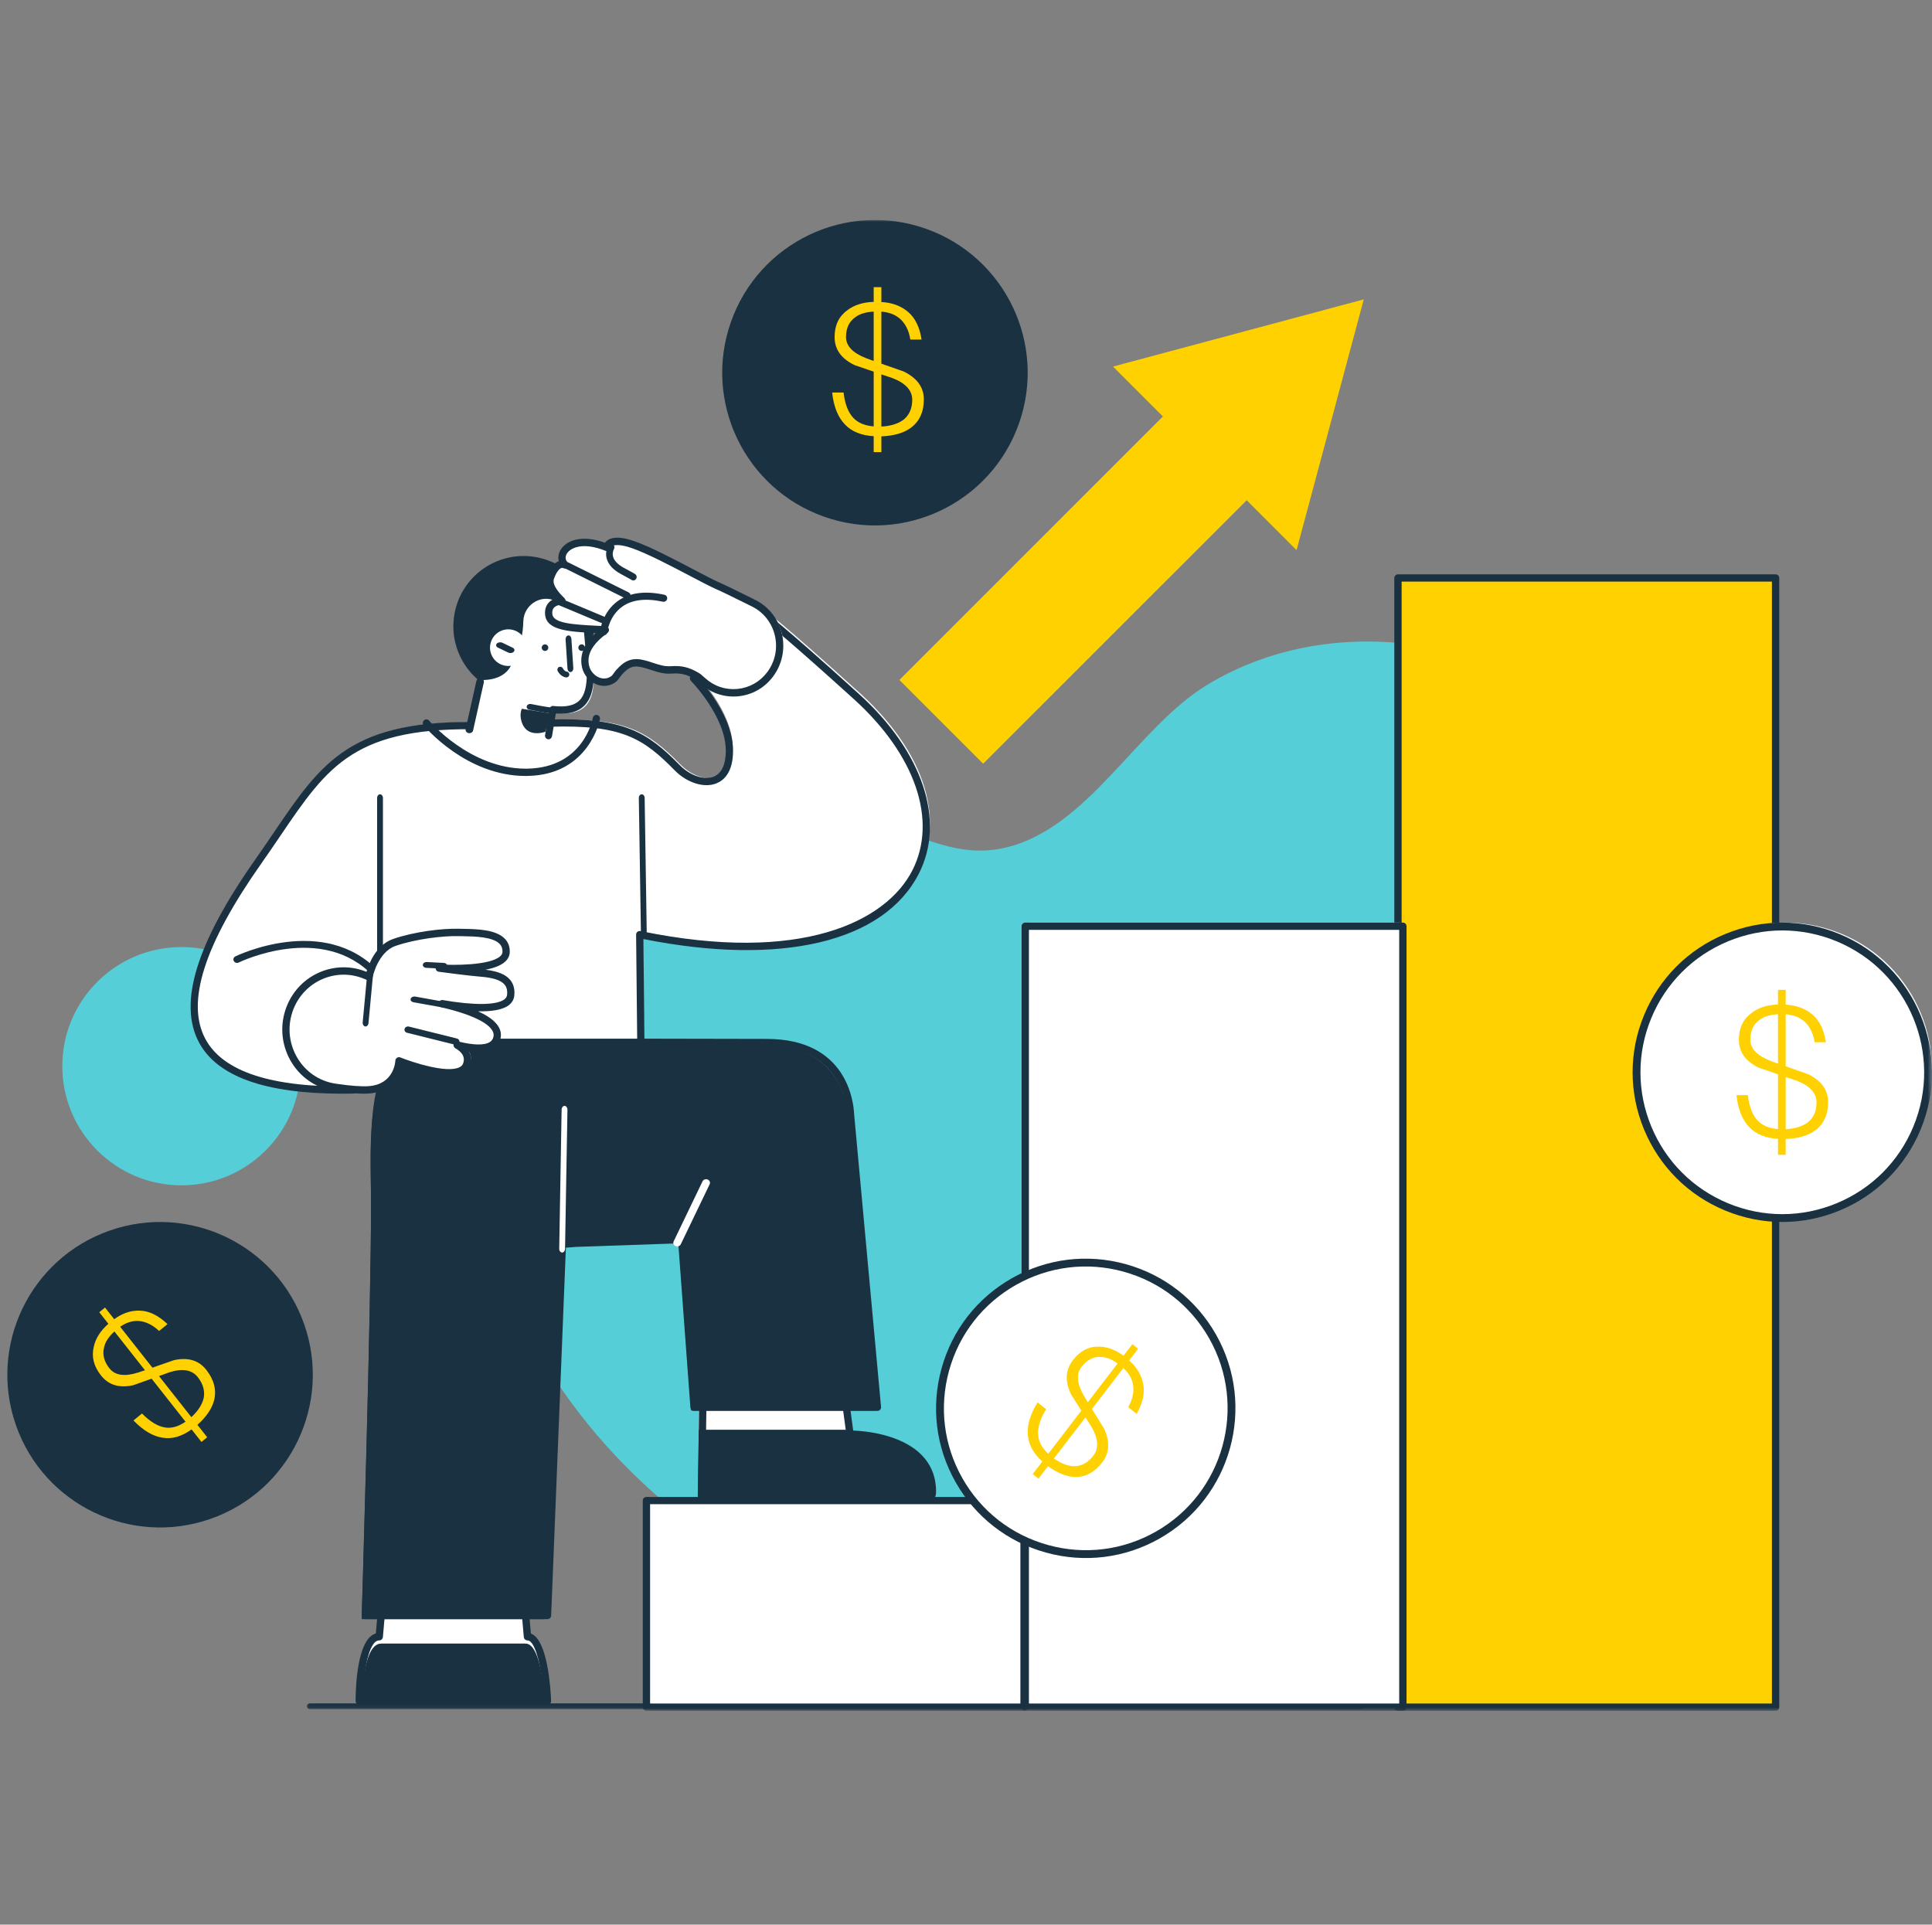 <?xml version="1.0" encoding="UTF-8"?>
<svg width="528px" height="526px" viewBox="0 0 528 526" version="1.1" xmlns="http://www.w3.org/2000/svg" xmlns:xlink="http://www.w3.org/1999/xlink">
    <rect x="0" y="0" width="528" height="526" fill="#808080" stroke="none"/>
    <title>icon/b/003 2</title>
    <defs>
        <polygon id="path-1" points="0 0.437 288.883 0.437 288.883 2.903 0 2.903"></polygon>
        <polygon id="path-3" points="0 407.441 527.67 407.441 527.67 0 0 0"></polygon>
    </defs>
    <g id="web" stroke="none" stroke-width="1" fill="none" fill-rule="evenodd">
        <g id="#08_提升銷售" transform="translate(-1049, -131)">
            <g id="Banner" transform="translate(-397.264, -2160.085)">
                <g id="icon/b/003-2" transform="translate(1448.264, 2291.085)">
                    <g id="Group-67" transform="translate(-1.67, 60.114)">
                        <path d="M462.161,281.928 C476.614,239.092 475.162,178.08 442.267,144.038 C413.928,114.706 365.117,105.499 329.606,127.044 C310.078,138.891 296.957,166.699 273.806,171.688 C261.899,174.253 252.218,168.873 241.369,165.138 C214.332,155.827 189.117,160.032 167.609,179.404 C140.859,203.501 124.593,247.071 135.193,282.545 C146.043,318.835 174.12,349.666 206.523,368.25 C242.804,389.059 289.864,398.977 331.245,391.719 C389.246,381.542 441.194,340.397 461.246,284.556 C461.558,283.69 461.862,282.811 462.161,281.928" id="Fill-1" fill="#55CED7"></path>
                        <path d="M16.698,231.273 C16.698,249.254 31.276,263.835 49.262,263.835 C67.245,263.835 81.822,249.254 81.822,231.273 C81.822,213.292 67.245,198.711 49.262,198.711 C31.276,198.711 16.698,213.292 16.698,231.273" id="Fill-3" fill="#55CED7"></path>
                        <g id="Group-7" transform="translate(83.492, 404.102)">
                            <mask id="mask-2" fill="white">
                                <use xlink:href="#path-1"></use>
                            </mask>
                            <g id="Clip-6"></g>
                            <path d="M0.993,2.903 L287.89,2.903 C288.44,2.903 288.883,2.546 288.883,2.108 C288.883,1.667 288.44,1.31 287.89,1.31 L0.993,1.31 C0.442,1.31 0,1.667 0,2.108 C0,2.546 0.442,2.903 0.993,2.903" id="Fill-5" fill="#1A3142" mask="url(#mask-2)"></path>
                        </g>
                        <mask id="mask-4" fill="white">
                            <use xlink:href="#path-3"></use>
                        </mask>
                        <g id="Clip-9"></g>
                        <polygon id="Fill-8" fill="#FFFFFF" mask="url(#mask-4)" points="382.394 405.771 484.254 405.771 484.254 98.521 382.394 98.521"></polygon>
                        <polygon id="Fill-10" fill="#FFD100" mask="url(#mask-4)" points="382.394 405.771 484.254 405.771 484.254 98.521 382.394 98.521"></polygon>
                        <path d="M382.725,405.451 L483.923,405.451 L483.923,98.841 L382.725,98.841 L382.725,405.451 Z M380.724,406.448 L380.724,97.844 C380.724,97.297 381.173,96.851 381.726,96.851 L484.925,96.851 C485.479,96.851 485.924,97.297 485.924,97.844 L485.924,406.448 C485.924,406.995 485.479,407.441 484.925,407.441 L381.726,407.441 C381.173,407.441 380.724,406.995 380.724,406.448 L380.724,406.448 Z" id="Fill-11" fill="#1A3142" mask="url(#mask-4)"></path>
                        <polygon id="Fill-12" fill="#FFFFFF" mask="url(#mask-4)" points="280.533 405.771 382.394 405.771 382.394 192.032 280.533 192.032"></polygon>
                        <path d="M280.865,405.461 L382.062,405.461 L382.062,194.017 L280.865,194.017 L280.865,405.461 Z M278.863,406.451 L278.863,193.022 C278.863,192.473 279.312,192.032 279.866,192.032 L383.065,192.032 C383.615,192.032 384.063,192.473 384.063,193.022 L384.063,406.451 C384.063,406.996 383.615,407.441 383.065,407.441 L279.866,407.441 C279.312,407.441 278.863,406.996 278.863,406.451 L278.863,406.451 Z" id="Fill-13" fill="#1A3142" mask="url(#mask-4)"></path>
                        <polygon id="Fill-14" fill="#FFFFFF" mask="url(#mask-4)" points="177.003 405.771 278.863 405.771 278.863 348.997 177.003 348.997"></polygon>
                        <path d="M177.334,405.461 L278.532,405.461 L278.532,350.973 L177.334,350.973 L177.334,405.461 Z M175.333,406.453 L175.333,349.985 C175.333,349.437 175.782,348.997 176.336,348.997 L279.535,348.997 C280.089,348.997 280.533,349.437 280.533,349.985 L280.533,406.453 C280.533,406.997 280.089,407.441 279.535,407.441 L176.336,407.441 C175.782,407.441 175.333,406.997 175.333,406.453 L175.333,406.453 Z" id="Fill-15" fill="#1A3142" mask="url(#mask-4)"></path>
                        <path d="M234.655,129.297 C212.472,109.191 208.842,106.87 208.842,106.87 L190.085,124.334 C190.085,124.334 199.945,134.286 199.912,144.233 C199.874,155.091 190.689,153.984 185.626,148.821 C176.741,139.769 170.589,136.016 150.944,136.59 L132.787,137.327 C92.542,136.245 87.903,150.394 71.009,174.423 C52.755,200.383 33.906,238.403 96.959,237.084 L108.253,225.456 L175.682,225.456 L175.361,194.529 C251.879,210.321 274.075,165.029 234.655,129.297" id="Fill-16" fill="#FFFFFF" mask="url(#mask-4)"></path>
                        <path d="M106.788,225.473 C106.975,225.282 107.233,225.174 107.5,225.174 L173.821,225.174 L173.513,195.322 C173.509,195.023 173.642,194.741 173.871,194.55 C174.104,194.359 174.408,194.284 174.703,194.342 C218.634,203.402 241.894,191.715 249.009,177.758 C255.967,164.12 249.846,146.191 233.04,130.968 C215.626,115.197 209.726,110.445 208.012,109.141 L190.61,125.327 C192.92,127.863 200.039,136.392 200.006,145.137 C199.985,150.935 197.53,153.143 195.475,153.977 C192.138,155.326 187.436,153.861 184.044,150.407 C175.481,141.688 169.677,137.928 150.166,138.5 L131.97,139.235 C96.677,138.289 89.408,148.98 76.23,168.399 C74.628,170.752 72.947,173.23 71.125,175.82 C55.446,198.098 50.436,213.815 55.808,223.863 C60.606,232.832 74.091,237.177 95.795,236.783 L106.788,225.473 Z M54.061,224.793 C48.302,214.023 53.353,197.633 69.502,174.682 C71.316,172.101 72.993,169.636 74.586,167.287 C87.71,147.951 95.641,136.28 131.958,137.255 L150.099,136.521 C170.334,135.936 176.675,140.077 185.463,149.021 C188.26,151.868 192.162,153.18 194.726,152.142 C196.869,151.275 198.009,148.851 198.025,145.133 C198.059,135.74 188.597,126.075 188.501,125.979 C188.314,125.788 188.21,125.527 188.214,125.261 C188.218,124.995 188.334,124.742 188.53,124.56 L207.258,107.137 C207.587,106.826 208.086,106.784 208.469,107.025 C208.619,107.124 212.418,109.615 234.371,129.503 C251.872,145.352 258.155,164.186 250.778,178.658 C241.228,197.376 213.138,204.025 175.506,196.525 L175.814,226.154 C175.818,226.415 175.714,226.669 175.531,226.859 C175.344,227.046 175.09,227.154 174.824,227.154 L107.92,227.154 L96.935,238.451 C96.752,238.638 96.506,238.746 96.244,238.754 C95.192,238.775 94.16,238.787 93.144,238.787 C72.169,238.787 59.025,234.085 54.061,224.793 L54.061,224.793 Z" id="Fill-17" fill="#1A3142" mask="url(#mask-4)"></path>
                        <path d="M98.521,404.102 C98.521,404.102 98.521,387.414 103.836,387.414 L104.589,379.054 L104.708,379.054 L142.428,379.054 L142.548,379.054 L143.3,387.414 C147.946,387.414 148.616,404.102 148.616,404.102 L98.521,404.102 Z" id="Fill-18" fill="#FFFFFF" mask="url(#mask-4)"></path>
                        <path d="M103.836,389.073 C103.836,389.073 143.304,389.073 143.304,389.073 C147.946,389.073 148.616,405.771 148.616,405.771 L98.521,405.771 C98.521,405.771 98.521,389.073 103.836,389.073" id="Fill-19" fill="#1A3142" mask="url(#mask-4)"></path>
                        <path d="M143.823,388.208 C143.3,388.208 142.865,387.809 142.823,387.287 L142.131,379.41 L105.005,379.41 L104.312,387.287 C104.266,387.809 103.831,388.208 103.312,388.208 C100.392,388.208 98.999,396.973 98.872,403.746 L148.225,403.746 C147.803,396.081 146.064,388.208 143.823,388.208 M96.851,404.757 C96.851,401.822 97.129,387.792 102.379,386.31 L103.084,378.306 C103.126,377.783 103.684,377.384 104.207,377.384 L143.051,377.384 C143.574,377.384 144.009,377.783 144.051,378.306 L144.76,386.344 C149.386,387.996 150.171,401.81 150.285,404.718 C150.297,404.994 150.196,405.262 150.006,405.461 C149.816,405.657 149.555,405.771 149.28,405.771 L97.855,405.771 C97.298,405.771 96.851,405.317 96.851,404.757" id="Fill-20" fill="#1A3142" mask="url(#mask-4)"></path>
                        <path d="M190.812,320.61 L190.362,348.062 L251.707,348.996 C252.97,349.021 253.787,348.326 253.812,347.287 C254.145,331.816 231.18,331.983 231.18,331.983 L229.656,321.17 L190.812,320.61 Z" id="Fill-21" fill="#FFFFFF" mask="url(#mask-4)"></path>
                        <path d="M231.969,332.866 C231.47,332.866 231.047,332.492 230.98,331.991 L229.577,321.54 L192.787,320.983 L192.373,347.68 L252.408,348.64 C252.772,348.636 253.467,348.555 253.484,347.841 C253.555,344.32 252.441,341.35 250.171,339.013 C244.266,332.934 232.404,332.866 231.986,332.866 C231.973,332.866 231.973,332.866 231.969,332.866 M252.374,350.667 L191.342,349.69 C190.794,349.681 190.354,349.218 190.362,348.661 L190.806,319.938 C190.814,319.377 191.217,318.961 191.82,318.94 L230.469,319.526 C230.959,319.534 231.374,319.908 231.441,320.405 L232.844,330.856 C235.889,330.963 245.933,331.77 251.591,337.586 C254.255,340.326 255.566,343.793 255.482,347.884 C255.444,349.532 254.205,350.667 252.454,350.667 C252.429,350.667 252.399,350.667 252.374,350.667" id="Fill-22" fill="#1A3142" mask="url(#mask-4)"></path>
                        <path d="M190.362,348.059 L251.711,348.996 C252.97,349.021 253.791,348.324 253.812,347.281 C254.149,331.761 231.183,331.928 231.183,331.928 L230.989,330.629 L190.644,330.629 L190.362,348.059 Z" id="Fill-23" fill="#1A3142" mask="url(#mask-4)"></path>
                        <path d="M231.415,245.244 C231.269,241.623 229.306,225.483 208.465,225.483 C202.478,225.483 178.888,225.429 178.888,225.429 L110.951,225.429 C99.253,230.647 101.052,255.627 101.081,268.559 C101.144,297.034 98.521,382.394 98.521,382.394 L148.42,382.394 L152.491,280.74 L156.19,280.456 L185.164,279.455 L188.553,325.372 L238.787,325.372 L231.415,245.244 Z" id="Fill-24" fill="#1A3142" mask="url(#mask-4)"></path>
                        <path d="M152.368,279.911 C152.389,279.407 152.785,278.999 153.286,278.961 L157.022,278.674 C157.022,278.674 185.931,277.675 185.964,277.675 C186.482,277.675 186.92,278.075 186.957,278.595 L190.272,323.502 L238.37,323.502 C238.37,323.502 231.115,244.62 231.111,244.57 C230.99,241.435 229.345,225.803 209.207,225.803 C203.238,225.803 179.698,225.745 179.702,225.745 L112.139,225.745 C102.508,230.299 102.817,250.111 103.017,263.254 C103.042,264.878 103.068,266.406 103.068,267.792 C103.126,294.219 100.838,370.65 100.542,380.408 L148.344,380.408 L152.368,279.911 Z M98.801,382.09 C98.613,381.898 98.513,381.636 98.521,381.37 C98.551,380.516 101.139,295.872 101.076,267.796 C101.076,266.418 101.051,264.898 101.026,263.283 C100.813,249.537 100.496,228.763 111.512,223.846 C111.642,223.788 111.78,223.759 111.922,223.759 L179.706,223.759 C179.706,223.759 203.238,223.817 209.207,223.817 C231.111,223.817 232.956,240.952 233.102,244.462 L240.453,324.402 C240.478,324.681 240.386,324.955 240.198,325.164 C240.011,325.368 239.743,325.488 239.464,325.488 L189.345,325.488 C188.823,325.488 188.389,325.084 188.352,324.568 L185.041,279.694 L157.131,280.656 L154.322,280.872 L150.297,381.44 C150.272,381.973 149.834,382.394 149.3,382.394 L99.519,382.394 C99.248,382.394 98.989,382.285 98.801,382.09 L98.801,382.09 Z" id="Fill-25" fill="#1A3142" mask="url(#mask-4)"></path>
                        <path d="M175.617,195.371 C176.071,195.359 176.422,194.917 176.412,194.376 L175.848,157.924 C175.841,157.391 175.484,156.965 175.053,156.965 C174.599,156.977 174.248,157.42 174.255,157.961 L174.822,194.413 C174.829,194.945 175.183,195.371 175.617,195.371" id="Fill-26" fill="#1A3142" mask="url(#mask-4)"></path>
                        <path d="M153.297,282.203 C153.727,282.203 154.085,281.768 154.091,281.218 L154.749,243.155 C154.759,242.601 154.412,242.135 153.971,242.127 C153.514,242.123 153.166,242.554 153.156,243.112 L152.502,281.171 C152.488,281.73 152.839,282.19 153.28,282.203 L153.297,282.203 Z" id="Fill-27" fill="#FFFFFF" mask="url(#mask-4)"></path>
                        <path d="M102.532,207.06 C102.766,207.06 103,206.981 103.193,206.828 C103.607,206.481 103.644,205.89 103.28,205.499 C88.292,189.448 64.223,201.151 63.985,201.274 C63.5,201.514 63.311,202.082 63.571,202.543 C63.826,203 64.428,203.178 64.917,202.937 C65.143,202.823 87.84,191.809 101.783,206.741 C101.98,206.954 102.256,207.06 102.532,207.06" id="Fill-28" fill="#1A3142" mask="url(#mask-4)"></path>
                        <path d="M103.53,205.39 C103.971,205.39 104.325,204.938 104.325,204.385 L104.325,157.97 C104.325,157.417 103.971,156.965 103.53,156.965 C103.089,156.965 102.735,157.417 102.735,157.97 L102.735,204.385 C102.735,204.938 103.089,205.39 103.53,205.39" id="Fill-29" fill="#1A3142" mask="url(#mask-4)"></path>
                        <path d="M184.747,280.533 C185.154,280.533 185.547,280.315 185.721,279.948 L193.611,263.543 C193.847,263.049 193.606,262.468 193.066,262.25 C192.539,262.031 191.9,262.25 191.663,262.748 L183.774,279.154 C183.537,279.648 183.778,280.229 184.314,280.447 C184.457,280.505 184.6,280.533 184.747,280.533" id="Fill-30" fill="#FFFFFF" mask="url(#mask-4)"></path>
                        <path d="M161.679,114.386 C159.834,124.829 149.873,131.796 139.43,129.952 C128.987,128.107 122.02,118.146 123.864,107.703 C125.708,97.26 135.67,90.293 146.113,92.137 C156.556,93.982 163.523,103.943 161.679,114.386" id="Fill-31" fill="#1A3142" mask="url(#mask-4)"></path>
                        <path d="M128.578,140.073 L131.389,125.744 C141.175,125.693 140.217,117.285 140.217,117.285 C142.104,116.251 142.589,112.962 142.689,109.681 C142.84,104.735 148.363,101.791 152.375,104.655 C152.555,104.785 152.73,104.92 152.91,105.067 C156.42,107.961 160.642,107.809 160.642,107.809 C160.796,109.281 160.834,109.504 160.981,111.334 C162.093,125.129 164.8,136.229 151.358,134.757 L150.111,141.937 L128.578,140.073 Z" id="Fill-32" fill="#FFFFFF" mask="url(#mask-4)"></path>
                        <path d="M149.579,141.937 C150.039,141.937 150.442,141.594 150.527,141.114 L151.576,134.89 C155.151,135.149 157.725,134.427 159.428,132.686 C162.744,129.301 162.123,122.617 161.405,114.882 C161.276,113.459 161.138,111.989 161.021,110.491 C160.904,109.038 160.86,108.595 160.771,107.735 L160.691,106.967 C160.618,106.325 160.186,103.144 158.774,102.058 C158.346,101.728 157.745,101.82 157.427,102.263 C157.112,102.705 157.201,103.327 157.624,103.653 C158.112,104.029 158.617,105.786 158.778,107.189 L158.859,107.948 C158.944,108.792 158.992,109.226 159.101,110.649 C159.222,112.16 159.359,113.642 159.488,115.074 C160.162,122.304 160.739,128.549 158.076,131.271 C156.672,132.703 154.32,133.216 150.882,132.828 C150.374,132.769 149.918,133.128 149.829,133.646 L148.631,140.768 C148.538,141.31 148.889,141.828 149.413,141.92 C149.466,141.932 149.522,141.937 149.579,141.937" id="Fill-33" fill="#1A3142" mask="url(#mask-4)"></path>
                        <path d="M127.949,140.267 C128.433,140.267 128.87,139.959 128.966,139.512 L131.897,126.367 C132.01,125.857 131.648,125.36 131.085,125.257 C130.518,125.154 129.973,125.482 129.86,125.992 L126.929,139.137 C126.815,139.647 127.177,140.144 127.74,140.247 C127.81,140.263 127.88,140.267 127.949,140.267" id="Fill-34" fill="#1A3142" mask="url(#mask-4)"></path>
                        <path d="M157.735,116.86 C157.718,117.358 158.109,117.772 158.607,117.789 C159.101,117.806 159.518,117.418 159.535,116.921 C159.552,116.423 159.161,116.005 158.663,115.989 C158.166,115.975 157.752,116.363 157.735,116.86" id="Fill-35" fill="#1A3142" mask="url(#mask-4)"></path>
                        <path d="M133.917,118.673 C134.903,121.257 137.799,122.554 140.384,121.569 C142.965,120.579 144.262,117.688 143.276,115.104 C142.291,112.52 139.394,111.224 136.814,112.209 C134.229,113.199 132.932,116.089 133.917,118.673" id="Fill-36" fill="#FFFFFF" mask="url(#mask-4)"></path>
                        <path d="M139.164,118.36 C139.52,118.36 139.87,118.236 140.083,118.002 C140.419,117.638 140.281,117.144 139.773,116.9 L136.968,115.551 C136.465,115.307 135.778,115.408 135.441,115.775 C135.104,116.142 135.243,116.637 135.75,116.88 L138.56,118.226 C138.745,118.316 138.957,118.36 139.164,118.36" id="Fill-37" fill="#1A3142" mask="url(#mask-4)"></path>
                        <path d="M147.719,116.86 C147.702,117.355 148.09,117.769 148.587,117.786 C149.082,117.802 149.496,117.415 149.513,116.921 C149.529,116.423 149.142,116.009 148.644,115.992 C148.15,115.979 147.736,116.366 147.719,116.86" id="Fill-38" fill="#1A3142" mask="url(#mask-4)"></path>
                        <path d="M150.985,134.903 C151.494,134.903 151.921,134.579 151.954,134.158 C151.986,133.717 151.583,133.34 151.046,133.313 C149.226,133.216 144.863,132.304 144.818,132.298 C144.293,132.187 143.768,132.445 143.637,132.872 C143.503,133.296 143.817,133.73 144.338,133.841 C144.525,133.877 148.921,134.796 150.92,134.899 C150.944,134.903 150.965,134.903 150.985,134.903" id="Fill-39" fill="#1A3142" mask="url(#mask-4)"></path>
                        <path d="M148.713,139.878 C148.713,139.878 144.208,141.568 142.516,137.903 C141.371,135.421 142.277,133.587 142.277,133.587 L150.286,134.876 L148.713,139.878 Z" id="Fill-40" fill="#1A3142" mask="url(#mask-4)"></path>
                        <path d="M155.552,123.568 C155.576,123.568 155.596,123.568 155.619,123.564 C156.06,123.516 156.384,123.018 156.347,122.446 L155.83,114.498 C155.793,113.93 155.425,113.501 154.968,113.553 C154.53,113.601 154.207,114.104 154.243,114.671 L154.761,122.624 C154.794,123.161 155.142,123.568 155.552,123.568" id="Fill-41" fill="#1A3142" mask="url(#mask-4)"></path>
                        <path d="M154.468,125.029 C154.866,125.029 155.21,124.731 155.256,124.327 C155.31,123.89 154.999,123.492 154.562,123.442 C153.917,123.365 153.506,122.567 153.503,122.561 C153.313,122.163 152.839,121.996 152.438,122.187 C152.044,122.377 151.877,122.854 152.067,123.252 C152.097,123.315 152.852,124.842 154.371,125.022 C154.405,125.025 154.438,125.029 154.468,125.029" id="Fill-42" fill="#1A3142" mask="url(#mask-4)"></path>
                        <path d="M211.09,123.727 C216.003,117.472 213.839,108.355 206.623,104.883 C202.418,102.859 198.435,100.975 196.612,100.208 C192.437,98.455 180.295,91.662 173.517,89.38 C166.619,87.057 166.243,90.078 166.243,90.078 C156.391,86.273 152.028,91.892 154.756,94.708 C154.756,94.708 152.562,93.406 150.815,98.065 C149.939,100.405 152.679,103.044 153.96,104.259 C153.96,104.259 149.939,104.259 150.31,107.834 C150.694,111.508 157.459,111.471 165.872,111.935 C162.606,114.237 159.411,117.423 160.433,121.65 C161.196,124.803 165.009,126.97 167.962,125.037 C168.696,124.552 169.029,123.789 169.601,123.169 C171.853,120.751 173.542,120.16 176.712,120.994 C179.169,121.638 181.346,122.701 183.953,122.508 C186.681,122.311 188.525,122.738 191.031,124.167 C191.34,124.343 191.92,124.807 192.654,125.447 C198.147,130.229 206.606,129.437 211.09,123.727" id="Fill-43" fill="#FFFFFF" mask="url(#mask-4)"></path>
                        <path d="M166.903,89.149 C166.547,89.352 166.472,89.594 166.468,89.594 C166.43,89.904 166.252,90.179 165.99,90.34 C165.729,90.497 165.409,90.527 165.123,90.412 C158.855,87.898 155.581,89.666 154.634,91.108 C154.078,91.951 154.128,92.867 154.771,93.554 C155.111,93.923 155.136,94.491 154.825,94.885 C154.514,95.279 153.966,95.381 153.543,95.118 C153.543,95.118 153.335,95.042 153.053,95.144 C152.729,95.258 151.886,95.775 151.06,98.069 C150.401,99.896 152.978,102.436 153.945,103.39 C154.236,103.674 154.327,104.11 154.178,104.492 C154.028,104.874 153.667,105.124 153.264,105.128 C152.854,105.132 151.654,105.298 151.036,106.001 C150.679,106.408 150.542,106.968 150.616,107.706 C150.874,110.283 156.427,110.572 162.861,110.911 L165.173,111.034 C165.592,111.059 165.953,111.352 166.069,111.763 C166.185,112.174 166.036,112.615 165.696,112.865 C161.545,115.901 159.947,118.754 160.669,121.845 C160.997,123.252 162.072,124.511 163.413,125.05 C164.542,125.499 165.683,125.389 166.646,124.736 C166.957,124.52 167.19,124.189 167.464,123.799 C167.659,123.515 167.862,123.231 168.099,122.968 C170.618,120.157 172.727,119.487 176.159,120.424 C176.828,120.607 177.479,120.819 178.119,121.031 C179.771,121.578 181.335,122.086 183.037,121.959 C185.938,121.739 188.001,122.239 190.649,123.803 C190.874,123.935 191.297,124.227 192.422,125.245 C194.858,127.445 197.963,128.484 201.221,128.17 C204.463,127.856 207.339,126.237 209.331,123.608 C211.477,120.772 212.249,117.139 211.452,113.65 C210.656,110.156 208.389,107.248 205.231,105.666 C200.212,103.161 196.875,101.541 195.315,100.863 C193.796,100.197 191.264,98.87 188.337,97.331 C183.133,94.597 176.662,91.192 172.403,89.704 C170.539,89.051 169.253,88.848 168.377,88.848 C167.617,88.848 167.165,89 166.903,89.149 M191.11,126.758 C190.11,125.855 189.761,125.614 189.657,125.554 C187.333,124.185 185.689,123.786 183.182,123.977 C181.078,124.138 179.268,123.536 177.513,122.955 C176.902,122.756 176.284,122.553 175.649,122.379 C172.905,121.633 171.598,122.052 169.56,124.333 C169.377,124.533 169.228,124.757 169.074,124.974 C168.738,125.453 168.36,126 167.746,126.415 C166.252,127.433 164.409,127.619 162.691,126.932 C160.736,126.148 159.225,124.376 158.743,122.315 C157.76,118.097 160.283,114.871 162.437,112.912 C154.945,112.518 149.072,112.153 148.645,107.909 C148.479,106.26 149.06,105.221 149.575,104.64 C150.073,104.077 150.687,103.716 151.272,103.491 C149.89,101.927 148.383,99.642 149.205,97.369 C150.023,95.097 151.094,93.706 152.385,93.24 C152.111,92.176 152.31,91.014 152.991,89.98 C154.51,87.669 158.54,85.893 164.994,88.208 C165.181,87.958 165.438,87.699 165.787,87.474 C167.277,86.52 169.722,86.631 173.042,87.792 C177.438,89.327 183.983,92.769 189.242,95.529 C192.135,97.051 194.638,98.366 196.091,99.002 C197.681,99.697 201.051,101.325 206.102,103.852 C209.796,105.696 212.449,109.1 213.382,113.192 C214.312,117.274 213.407,121.523 210.896,124.842 C208.568,127.92 205.197,129.815 201.408,130.184 C200.964,130.226 200.524,130.248 200.088,130.248 C196.776,130.248 193.63,129.035 191.11,126.758" id="Fill-44" fill="#1A3142" mask="url(#mask-4)"></path>
                        <path d="M164.635,113.549 C165.132,113.549 165.563,113.178 165.616,112.677 C165.621,112.632 166.13,108.226 169.733,105.671 C172.412,103.771 176.135,103.319 180.814,104.33 C181.332,104.444 181.87,104.114 181.99,103.588 C182.106,103.062 181.766,102.544 181.232,102.43 C175.981,101.293 171.712,101.86 168.556,104.11 C164.237,107.191 163.674,112.265 163.649,112.481 C163.596,113.015 163.989,113.488 164.531,113.545 C164.569,113.549 164.602,113.549 164.635,113.549" id="Fill-45" fill="#1A3142" mask="url(#mask-4)"></path>
                        <path d="M171.03,103.53 C171.381,103.53 171.715,103.348 171.885,103.031 C172.131,102.579 171.945,102.022 171.473,101.79 L155.029,93.615 C154.553,93.38 153.976,93.557 153.734,94.01 C153.488,94.462 153.674,95.019 154.146,95.251 L170.59,103.426 C170.731,103.495 170.88,103.53 171.03,103.53" id="Fill-46" fill="#1A3142" mask="url(#mask-4)"></path>
                        <path d="M164.358,110.21 C164.731,110.21 165.083,109.992 165.239,109.631 C165.444,109.152 165.215,108.598 164.731,108.396 L153.284,103.605 C152.804,103.403 152.239,103.625 152.03,104.108 C151.826,104.587 152.054,105.141 152.539,105.343 L163.985,110.134 C164.106,110.186 164.234,110.21 164.358,110.21" id="Fill-47" fill="#1A3142" mask="url(#mask-4)"></path>
                        <path d="M172.758,98.521 C173.069,98.521 173.368,98.354 173.538,98.056 C173.792,97.604 173.648,97.024 173.22,96.758 C173.194,96.742 172.531,96.338 170.157,95.071 C168.605,94.242 167.567,93.186 167.238,92.102 C167.022,91.392 167.105,90.646 167.484,89.888 C167.715,89.427 167.544,88.856 167.105,88.61 C166.658,88.367 166.117,88.546 165.882,89.01 C165.28,90.213 165.155,91.483 165.515,92.678 C166,94.27 167.321,95.679 169.339,96.758 C171.637,97.981 172.296,98.386 172.3,98.39 C172.444,98.477 172.603,98.521 172.758,98.521" id="Fill-48" fill="#1A3142" mask="url(#mask-4)"></path>
                        <path d="M143.317,151.956 C143.519,151.956 143.722,151.951 143.924,151.947 C160.737,151.604 163.6,136.584 163.629,136.429 C163.724,135.889 163.369,135.37 162.837,135.274 C162.309,135.174 161.789,135.533 161.69,136.073 C161.591,136.63 159.058,149.641 143.883,149.955 C143.701,149.959 143.515,149.959 143.334,149.959 C128.064,149.959 117.064,136.973 116.953,136.839 C116.602,136.416 115.979,136.366 115.567,136.722 C115.154,137.078 115.1,137.705 115.451,138.128 C115.926,138.697 127.16,151.956 143.317,151.956" id="Fill-49" fill="#1A3142" mask="url(#mask-4)"></path>
                        <path d="M79.658,215.249 C82.948,207.335 92.158,203.521 100.252,206.724 L101.303,207.138 C101.303,207.138 102.746,199.871 108.291,198.024 C113.836,196.176 121.369,195.263 125.918,195.382 C130.471,195.496 139.172,195.177 138.971,200.576 C138.77,206.003 120.599,204.828 120.599,204.828 C120.599,204.828 128.797,205.889 132.062,206.13 C137.427,206.532 140.67,208.006 140.226,212.025 C139.716,216.621 128.17,215.388 121.411,214.266 C127.571,215.63 137.355,218.542 136.489,223.101 C135.778,226.87 130.187,226.345 125.508,225.194 C127.458,226.3 128.902,227.927 128.161,230.257 C126.366,235.902 109.538,229.397 109.538,229.397 C109.538,229.397 109.283,236.508 101.303,237.074 C98.988,237.238 95.598,236.926 91.945,236.398 C81.822,234.944 75.804,224.531 79.658,215.249" id="Fill-50" fill="#FFFFFF" mask="url(#mask-4)"></path>
                        <path d="M109.071,228.877 C112.376,230.204 121.719,233.272 125.212,231.578 C125.783,231.303 126.124,230.927 126.282,230.403 C126.59,229.397 126.698,227.884 124.092,226.35 C123.668,226.096 123.484,225.564 123.672,225.099 C123.855,224.634 124.346,224.381 124.833,224.499 C128.997,225.56 132.094,225.619 133.556,224.664 C134.105,224.309 134.417,223.823 134.542,223.134 C135.059,220.328 129.729,217.357 120.299,215.185 C119.775,215.066 119.438,214.542 119.542,214.005 C119.65,213.469 120.17,213.118 120.682,213.207 C129.276,214.69 135.417,214.618 137.519,213.004 C137.965,212.662 138.194,212.273 138.248,211.783 C138.373,210.603 138.156,209.695 137.586,208.998 C136.603,207.793 134.459,207.079 131.041,206.817 C127.798,206.568 119.912,205.511 119.579,205.465 C119.046,205.393 118.667,204.907 118.721,204.366 C118.771,203.825 119.254,203.432 119.775,203.461 C123.447,203.706 133.585,203.783 136.391,201.213 C136.786,200.85 136.982,200.478 136.995,200.042 C137.028,199.159 136.786,198.458 136.253,197.887 C134.392,195.897 129.43,195.808 126.145,195.749 L124.975,195.728 C120.724,195.614 113.255,196.509 107.784,198.399 C102.888,200.089 101.497,206.977 101.485,207.045 C101.427,207.341 101.244,207.594 100.985,207.738 C100.723,207.882 100.415,207.899 100.136,207.785 L99.091,207.358 C91.568,204.264 82.954,207.962 79.898,215.599 C78.178,219.892 78.491,224.668 80.76,228.695 C83.012,232.697 86.871,235.373 91.347,236.04 C95.381,236.645 98.433,236.873 100.44,236.729 C107.364,236.218 107.701,230.039 107.713,229.777 C107.726,229.452 107.892,229.152 108.163,228.97 C108.325,228.86 108.517,228.805 108.704,228.805 C108.829,228.805 108.954,228.831 109.071,228.877 M91.06,238.035 C85.976,237.279 81.592,234.24 79.036,229.697 C76.463,225.129 76.105,219.711 78.058,214.838 C81.526,206.179 91.285,201.986 99.832,205.486 C100.507,203.166 102.48,198.103 107.143,196.493 C112.893,194.506 120.495,193.593 125.029,193.712 L126.178,193.737 C130.013,193.801 135.263,193.893 137.694,196.501 C138.602,197.469 139.03,198.686 138.981,200.119 C138.943,201.103 138.518,201.978 137.719,202.709 C136.537,203.791 134.559,204.484 132.336,204.915 C135.712,205.308 137.881,206.204 139.114,207.709 C140.034,208.833 140.404,210.274 140.221,211.998 C140.109,213.05 139.605,213.929 138.714,214.61 C136.995,215.933 133.847,216.343 130.312,216.271 C134.263,218.067 137.057,220.442 136.495,223.502 C136.27,224.74 135.641,225.703 134.63,226.363 C133.156,227.322 130.866,227.588 127.81,227.157 C128.601,228.539 128.51,229.917 128.181,231.003 C127.852,232.072 127.14,232.875 126.07,233.399 C121.886,235.432 112.843,232.431 109.5,231.193 C108.975,233.56 107.118,238.259 100.582,238.737 C100.153,238.77 99.682,238.787 99.17,238.787 C97.122,238.787 94.403,238.534 91.06,238.035" id="Fill-51" fill="#1A3142" mask="url(#mask-4)"></path>
                        <path d="M99.579,220.419 C99.977,220.419 100.324,220.049 100.371,219.552 L101.593,206.482 C101.643,205.944 101.329,205.459 100.892,205.397 C100.458,205.335 100.06,205.722 100.01,206.26 L98.788,219.326 C98.738,219.864 99.048,220.349 99.486,220.411 C99.519,220.415 99.549,220.419 99.579,220.419" id="Fill-52" fill="#1A3142" mask="url(#mask-4)"></path>
                        <path d="M124.259,225.429 C124.69,225.429 125.079,225.175 125.203,224.784 C125.346,224.317 125.043,223.834 124.522,223.706 L111.447,220.451 C110.922,220.322 110.389,220.595 110.245,221.062 C110.102,221.53 110.405,222.016 110.926,222.145 L123.996,225.395 C124.087,225.418 124.173,225.429 124.259,225.429" id="Fill-53" fill="#1A3142" mask="url(#mask-4)"></path>
                        <path d="M120.852,215.25 C121.326,215.25 121.756,215.003 121.87,214.635 C122.002,214.208 121.655,213.78 121.093,213.677 L113.169,212.251 C112.616,212.151 112.04,212.414 111.909,212.842 C111.773,213.273 112.124,213.7 112.686,213.8 L120.61,215.226 C120.689,215.243 120.773,215.25 120.852,215.25" id="Fill-54" fill="#1A3142" mask="url(#mask-4)"></path>
                        <path d="M120.88,204.636 C121.41,204.636 121.858,204.313 121.896,203.892 C121.931,203.454 121.508,203.073 120.944,203.047 L116.306,202.806 C115.759,202.78 115.259,203.11 115.221,203.548 C115.187,203.989 115.61,204.366 116.173,204.396 L120.812,204.633 C120.833,204.636 120.859,204.636 120.88,204.636" id="Fill-55" fill="#1A3142" mask="url(#mask-4)"></path>
                        <polygon id="Fill-56" fill="#FFD100" mask="url(#mask-4)" points="354.012 90.237 372.375 21.708 303.846 40.07 317.483 53.707 245.467 125.719 268.364 148.616 340.38 76.604"></polygon>
                        <path d="M278.145,55.631 C270.475,77.368 246.641,88.77 224.904,81.104 C203.167,73.434 191.76,49.599 199.431,27.862 C207.097,6.125 230.936,-5.281 252.673,2.39 C274.409,10.056 285.812,33.894 278.145,55.631" id="Fill-57" fill="#1A3142" mask="url(#mask-4)"></path>
                        <path d="M524.609,247.443 C516.139,267.885 492.701,277.592 472.259,269.123 C451.817,260.654 442.109,237.215 450.579,216.773 C459.048,196.331 482.486,186.624 502.928,195.093 C523.37,203.562 533.078,227.001 524.609,247.443" id="Fill-58" fill="#FFFFFF" mask="url(#mask-4)"></path>
                        <path d="M486.77,194.175 C481.747,194.175 476.723,195.166 471.939,197.144 C462.376,201.105 454.927,208.551 450.961,218.112 C447,227.673 447,238.204 450.961,247.769 C454.923,257.33 462.372,264.776 471.935,268.741 C481.503,272.702 492.037,272.702 501.601,268.741 C511.165,264.78 518.613,257.334 522.579,247.773 C530.759,228.036 521.348,205.326 501.605,197.144 C496.821,195.166 491.798,194.175 486.77,194.175 M486.77,273.854 C481.466,273.854 476.166,272.809 471.117,270.715 C461.025,266.536 453.163,258.676 448.983,248.587 C444.802,238.497 444.802,227.384 448.987,217.294 C453.167,207.201 461.029,199.345 471.121,195.166 C481.214,190.986 492.331,190.986 502.423,195.17 C523.261,203.797 533.188,227.764 524.554,248.591 L523.566,248.182 L524.554,248.591 C520.373,258.681 512.511,266.54 502.419,270.719 C497.375,272.809 492.07,273.854 486.77,273.854" id="Fill-59" fill="#1A3142" mask="url(#mask-4)"></path>
                        <path d="M240.541,56.468 C243.145,56.32 245.19,55.679 246.669,54.539 C248.208,53.25 248.975,51.466 248.975,49.136 C248.975,46.562 247.134,44.579 243.503,43.191 L240.541,42.2 L240.541,56.468 Z M238.444,25.056 C236.296,25.155 234.608,25.655 233.334,26.643 C231.697,27.832 230.879,29.617 230.879,31.996 C230.879,34.421 232.72,36.355 236.398,37.792 L238.444,38.536 L238.444,25.056 Z M238.444,18.368 L240.541,18.368 L240.541,22.433 C243.456,22.582 245.855,23.474 247.743,25.056 C249.793,26.742 251.017,29.32 251.528,32.686 L248.459,32.686 C248.055,30.113 247.027,28.179 245.497,26.891 C244.172,25.8 242.535,25.209 240.541,25.056 L240.541,39.275 L246.623,41.407 C250.301,43.191 252.146,45.715 252.146,49.037 C252.146,52.507 250.919,55.13 248.515,56.865 C246.571,58.253 243.912,58.997 240.541,59.145 L240.541,63.454 L238.444,63.454 L238.444,59.096 C235.073,58.897 232.46,57.856 230.623,55.923 C228.68,53.944 227.503,51.02 227.098,47.157 L230.214,47.157 C230.572,50.326 231.493,52.656 232.925,54.143 C234.203,55.477 236.04,56.221 238.444,56.419 L238.444,41.456 L233.231,39.676 C229.549,37.891 227.759,35.363 227.759,31.996 C227.759,28.824 228.888,26.395 231.186,24.713 C233.023,23.276 235.482,22.483 238.444,22.384 L238.444,18.368 Z" id="Fill-60" fill="#FFD100" mask="url(#mask-4)"></path>
                        <path d="M82.795,301.776 C90.428,323.525 78.989,347.343 57.24,354.98 C35.491,362.613 11.673,351.169 4.036,329.42 C-3.597,307.676 7.846,283.854 29.591,276.221 C51.34,268.588 75.162,280.027 82.795,301.776" id="Fill-61" fill="#1A3142" mask="url(#mask-4)"></path>
                        <path d="M51.965,327.189 C53.824,325.477 54.948,323.719 55.348,321.919 C55.7,319.964 55.168,318.094 53.726,316.26 C52.129,314.235 49.53,313.806 45.955,314.935 L43.128,315.969 L51.965,327.189 Z M30.939,303.777 C29.399,305.169 28.447,306.59 28.104,308.152 C27.618,310.086 28.112,311.99 29.583,313.86 C31.091,315.765 33.665,316.16 37.301,315.035 L39.287,314.373 L30.939,303.777 Z M26.8,298.515 L28.369,297.232 L30.882,300.423 C33.154,298.761 35.499,297.99 37.894,298.082 C40.468,298.148 42.98,299.428 45.444,301.761 L43.156,303.64 C41.256,301.861 39.291,300.973 37.35,300.898 C35.687,300.852 34.09,301.386 32.508,302.49 L41.322,313.669 L47.185,311.623 C51.034,310.773 53.975,311.631 56.035,314.244 C58.18,316.969 58.891,319.785 58.176,322.619 C57.575,324.902 56.051,327.11 53.624,329.293 L56.296,332.681 L54.727,333.968 L52.026,330.539 C49.379,332.447 46.788,333.227 44.218,332.831 C41.534,332.468 38.846,330.885 36.149,328.098 L38.478,326.189 C40.713,328.464 42.841,329.727 44.831,330.023 C46.609,330.293 48.451,329.748 50.368,328.435 L41.101,316.673 L36.1,318.46 C32.243,319.31 29.342,318.423 27.254,315.773 C25.293,313.277 24.631,310.677 25.301,307.944 C25.787,305.69 27.131,303.565 29.285,301.673 L26.8,298.515 Z" id="Fill-62" fill="#FFD100" mask="url(#mask-4)"></path>
                        <path d="M487.677,248.5 C490.281,248.351 492.327,247.711 493.806,246.571 C495.344,245.282 496.112,243.498 496.112,241.168 C496.112,238.594 494.27,236.611 490.639,235.223 L487.677,234.232 L487.677,248.5 Z M485.58,217.088 C483.432,217.187 481.745,217.687 480.47,218.674 C478.834,219.864 478.015,221.649 478.015,224.028 C478.015,226.453 479.856,228.386 483.535,229.824 L485.58,230.568 L485.58,217.088 Z M485.58,210.4 L487.677,210.4 L487.677,214.465 C490.592,214.614 492.992,215.506 494.88,217.088 C496.93,218.774 498.153,221.351 498.665,224.718 L495.596,224.718 C495.191,222.144 494.164,220.211 492.634,218.922 C491.308,217.832 489.672,217.241 487.677,217.088 L487.677,231.307 L493.759,233.439 C497.437,235.223 499.283,237.747 499.283,241.069 C499.283,244.539 498.055,247.162 495.651,248.897 C493.708,250.285 491.048,251.028 487.677,251.177 L487.677,255.486 L485.58,255.486 L485.58,251.128 C482.209,250.929 479.596,249.888 477.76,247.955 C475.816,245.976 474.64,243.051 474.235,239.189 L477.35,239.189 C477.708,242.357 478.629,244.687 480.061,246.174 C481.34,247.509 483.177,248.252 485.58,248.451 L485.58,233.488 L480.368,231.708 C476.686,229.923 474.896,227.395 474.896,224.028 C474.896,220.856 476.025,218.427 478.322,216.745 C480.159,215.308 482.618,214.514 485.58,214.415 L485.58,210.4 Z" id="Fill-63" fill="#FFD100" mask="url(#mask-4)"></path>
                        <path d="M316.999,360.472 C297.753,371.39 273.296,364.637 262.378,345.386 C251.461,326.139 258.214,301.684 277.464,290.766 C296.71,279.848 321.168,286.602 332.085,305.849 C343.003,325.1 336.249,349.554 316.999,360.472" id="Fill-64" fill="#FFFFFF" mask="url(#mask-4)"></path>
                        <path d="M320.253,294.203 C316.291,291.113 311.717,288.808 306.73,287.429 C296.748,284.674 286.29,285.971 277.287,291.076 C268.28,296.181 261.801,304.492 259.046,314.467 C256.29,324.446 257.583,334.896 262.694,343.9 C267.801,352.905 276.114,359.381 286.092,362.137 C296.07,364.892 306.527,363.599 315.535,358.489 C334.127,347.948 340.672,324.252 330.128,305.665 C327.574,301.163 324.215,297.292 320.253,294.203 M271.251,357.052 C267.065,353.793 263.524,349.712 260.83,344.958 C255.439,335.458 254.071,324.425 256.98,313.897 C259.888,303.368 266.726,294.603 276.229,289.213 C285.732,283.823 296.768,282.46 307.3,285.368 C317.828,288.271 326.599,295.107 331.991,304.607 C343.118,324.223 336.21,349.229 316.592,360.352 L316.063,359.423 L316.592,360.352 C307.089,365.742 296.053,367.11 285.522,364.202 C280.258,362.748 275.432,360.311 271.251,357.052" id="Fill-65" fill="#1A3142" mask="url(#mask-4)"></path>
                        <path d="M305.1,312.516 C303.428,311.316 301.857,310.706 300.294,310.722 C298.354,310.685 296.658,311.605 295.221,313.472 C293.755,315.386 293.975,318.004 295.874,321.323 L296.958,323.12 L305.1,312.516 Z M287.699,338.487 C289.745,339.918 291.669,340.627 293.471,340.611 C295.403,340.516 297.055,339.567 298.464,337.728 C300.018,335.7 299.828,333.049 297.944,329.796 L296.317,327.252 L287.699,338.487 Z M309.135,307.251 L310.714,308.496 L308.254,311.695 C310.357,313.547 311.619,315.674 312.086,318.049 C312.601,320.589 311.964,323.347 310.316,326.303 L308.011,324.477 C309.261,322.205 309.659,320.078 309.285,318.152 C308.952,316.503 308.08,315.064 306.671,313.765 L298.082,324.955 L301.358,330.249 C303.051,333.84 302.913,336.924 300.907,339.543 C298.805,342.272 296.3,343.608 293.447,343.542 C291.146,343.48 288.706,342.482 286.08,340.598 L283.478,343.987 L281.903,342.738 L284.538,339.308 C282.127,337.151 280.795,334.772 280.58,332.162 C280.312,329.441 281.197,326.448 283.222,323.162 L285.569,325.013 C283.917,327.722 283.202,330.105 283.385,332.125 C283.539,333.935 284.464,335.622 286.153,337.201 L295.192,325.425 L292.351,320.923 C290.663,317.328 290.845,314.272 292.883,311.621 C294.795,309.127 297.108,307.886 299.852,307.927 C302.105,307.886 304.427,308.723 306.712,310.405 L309.135,307.251 Z" id="Fill-66" fill="#FFD100" mask="url(#mask-4)"></path>
                    </g>
                </g>
            </g>
        </g>
    </g>
</svg>